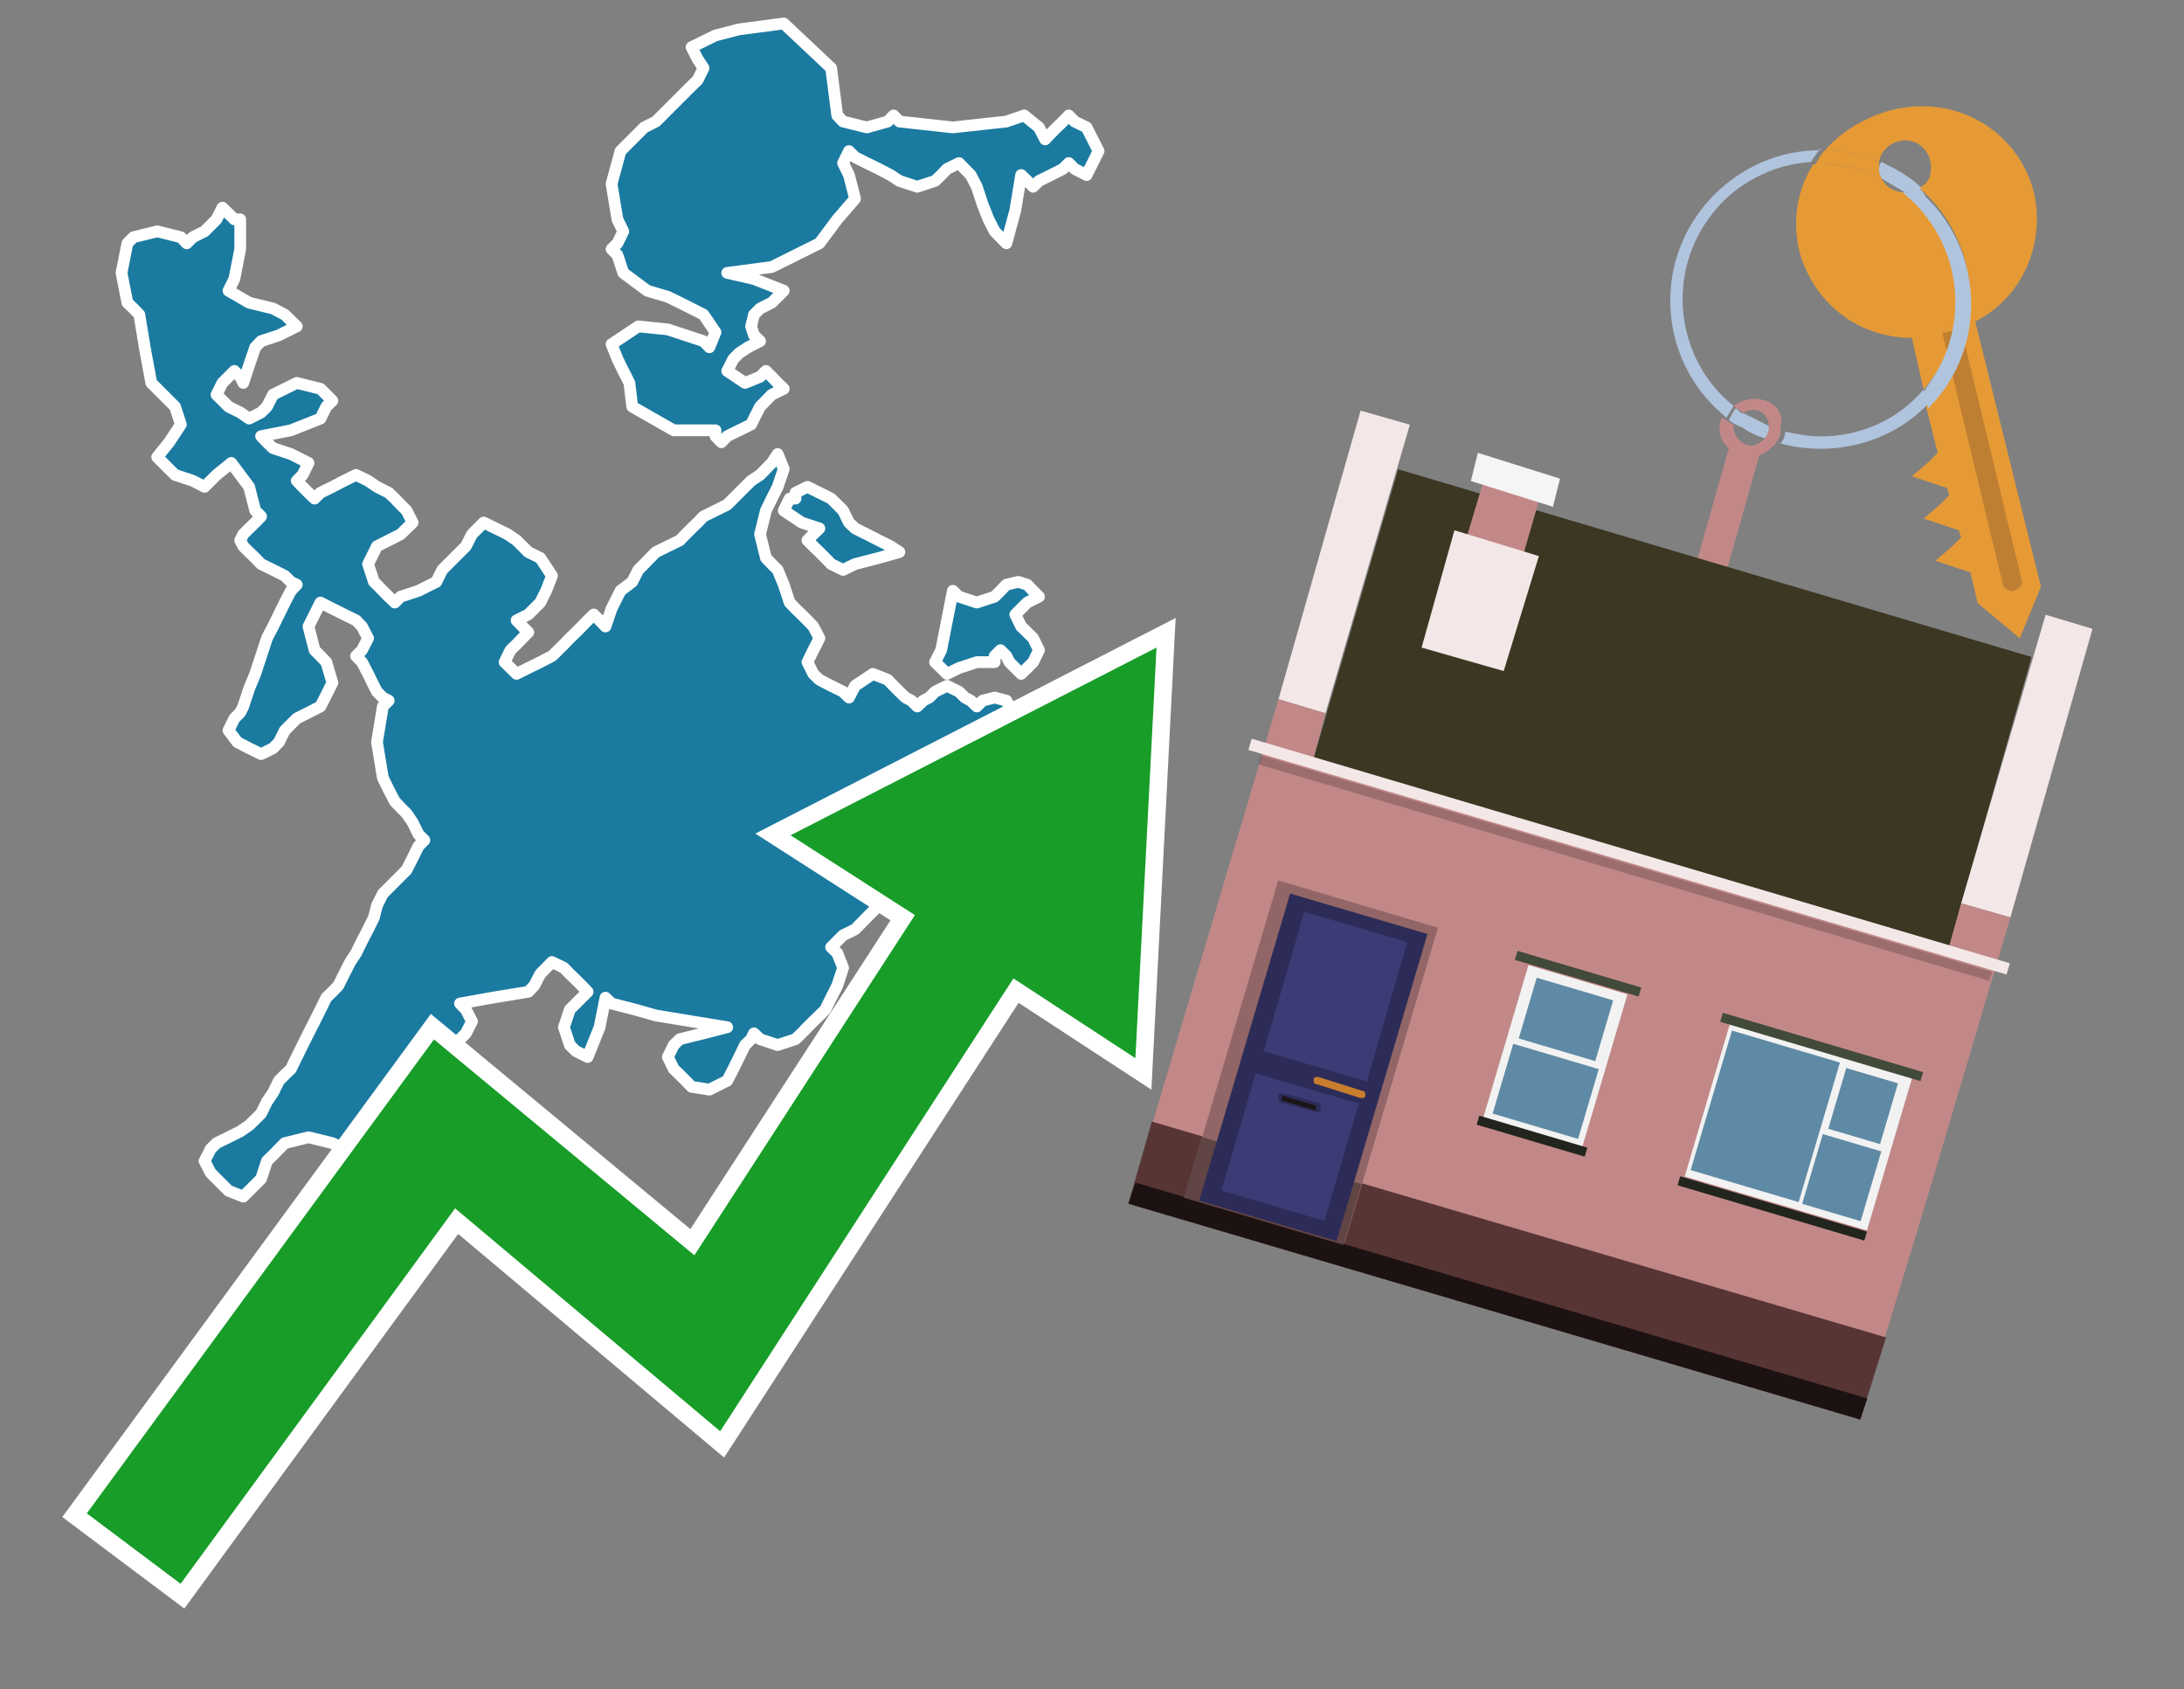 <?xml version="1.0" encoding="utf-8"?>
<!-- Generator: Adobe Illustrator 26.0.3, SVG Export Plug-In . SVG Version: 6.00 Build 0)  -->
<svg version="1.1" id="Text" xmlns="http://www.w3.org/2000/svg" xmlns:xlink="http://www.w3.org/1999/xlink" x="0px" y="0px"
	 width="93.1px" height="72px" viewBox="0 0 93.1 72" style="enable-background:new 0 0 93.1 72;" xml:space="preserve">
<rect x="0" y="0" width="93.1" height="72" fill="#808080" stroke="none"/>
<style type="text/css">
	.st0{fill:#1B7AA0;stroke:#FFFFFF;stroke-width:0.5;stroke-linejoin:round;}
	.st1{fill:none;stroke:#FFFFFF;stroke-width:1.5;stroke-miterlimit:10;}
	.st2{fill:#179D28;}
	.st3{fill:#E69A35;}
	.st4{fill:#B0C4DE;}
	.st5{fill:#C28888;}
	.st6{fill:#BF7F32;}
	.st7{fill-rule:evenodd;clip-rule:evenodd;fill:#3B3723;}
	.st8{fill-rule:evenodd;clip-rule:evenodd;fill:#F3E7E7;}
	.st9{fill-rule:evenodd;clip-rule:evenodd;fill:#C28888;}
	.st10{fill-rule:evenodd;clip-rule:evenodd;fill:#583535;}
	.st11{fill-rule:evenodd;clip-rule:evenodd;fill:#1D1212;}
	.st12{fill-rule:evenodd;clip-rule:evenodd;fill:#F5F5F5;}
	.st13{opacity:0.2;fill-rule:evenodd;clip-rule:evenodd;}
	.st14{fill-rule:evenodd;clip-rule:evenodd;fill:#926666;}
	.st15{fill-rule:evenodd;clip-rule:evenodd;fill:#614444;}
	.st16{fill:#2D2C58;}
	.st17{fill:#3C3B75;}
	.st18{fill:#C87E2C;}
	.st19{fill:#1A1515;}
	.st20{fill-rule:evenodd;clip-rule:evenodd;fill:#F2F2F2;}
	.st21{fill-rule:evenodd;clip-rule:evenodd;fill:#5F8AA5;}
	.st22{fill-rule:evenodd;clip-rule:evenodd;fill:#424A39;}
	.st23{fill-rule:evenodd;clip-rule:evenodd;fill:#21251D;}
</style>
<path class="st0" d="M10.24,10.62L9.99,11.89L9.74,12.39L10.62,12.9L11.64,13.15L12.14,13.41L12.65,13.91L11.89,14.29L11.13,14.54L10.88,14.8L10.62,15.56L10.37,16.32L10.24,16.06L9.99,15.81L9.74,16.06L9.48,16.32L9.23,16.82L9.74,17.33L10.24,17.58L10.62,17.84L11.13,17.58L11.38,17.33L11.64,16.82L12.65,16.32L13.66,16.57L13.91,16.82L14.17,17.08L13.91,17.33L13.66,17.84L12.4,18.34L11.13,18.59L11.38,18.85L11.64,19.1L12.4,19.35L13.15,19.73L12.9,20.24L12.65,20.49L12.9,20.75L13.15,21.0L13.41,21.25L13.66,21.0L14.17,20.75L14.67,20.49L15.18,20.24L15.69,20.49L16.07,20.75L16.57,21.0L16.83,21.25L17.08,21.51L17.33,21.76L17.59,22.27L17.08,22.77L16.57,23.03L16.07,23.28L15.69,24.04L15.94,24.8L16.07,24.92L16.32,25.18L16.57,25.43L16.83,25.68L17.08,25.43L17.84,25.18L18.6,24.8L18.85,24.29L19.1,24.04L19.36,23.78L19.61,23.53L19.86,23.28L20.12,22.77L20.62,22.27L21.13,22.52L21.64,22.77L22.02,23.03L22.27,23.28L22.52,23.53L23.03,23.78L23.53,24.54L23.28,25.18L23.03,25.68L22.52,26.19L22.02,26.44L22.27,26.7L22.52,26.95L22.27,27.2L22.02,27.46L21.76,27.71L21.51,28.22L22.02,28.72L22.52,28.47L23.03,28.22L23.53,27.96L23.79,27.71L24.04,27.46L24.29,27.2L24.55,26.95L24.8,26.7L25.05,26.44L25.31,26.19L25.56,26.44L25.81,26.7L26.07,25.94L26.45,25.18L26.95,24.8L27.21,24.29L27.46,24.04L27.71,23.78L27.96,23.53L28.47,23.28L28.98,23.03L29.23,22.77L29.48,22.52L29.74,22.27L29.99,22.01L30.5,21.76L31.0,21.51L31.26,21.25L31.51,21.0L31.76,20.75L32.02,20.49L32.4,20.24L32.9,19.73L33.15,19.35L33.41,19.99L33.15,20.75L32.9,21.25L32.65,21.76L32.4,22.77L32.65,23.78L32.9,24.04L33.15,24.29L33.41,24.92L33.66,25.68L33.91,25.94L34.17,26.19L34.42,26.44L34.67,26.7L34.93,27.2L34.67,27.71L34.42,28.22L34.67,28.72L34.93,28.97L35.43,29.23L35.94,29.48L36.19,29.73L36.45,29.23L37.21,28.72L37.84,28.97L38.09,29.23L38.34,29.48L38.6,29.73L38.85,29.86L39.1,30.11L39.36,29.86L39.61,29.73L39.86,29.48L40.37,29.23L40.88,29.48L41.13,29.73L41.38,29.86L41.64,30.11L41.89,29.86L42.4,29.73L42.9,29.86L43.03,30.11L43.28,30.37L43.03,30.62L42.9,30.87L42.65,31.13L42.4,31.38L42.14,31.63L41.89,31.89L42.9,32.14L43.79,32.9L43.53,33.66L43.28,33.91L43.03,34.16L42.9,34.67L41.64,35.18L40.37,35.56L39.86,36.06L39.36,36.32L38.34,36.57L37.46,36.82L38.09,37.08L38.85,37.58L38.34,38.09L37.84,38.34L37.46,38.59L36.95,39.1L36.45,39.61L35.94,39.86L35.69,40.11L35.43,40.37L35.69,40.62L35.94,41.25L35.69,42.01L35.43,42.52L35.18,43.03L34.93,43.28L34.67,43.53L34.42,43.78L34.17,44.04L33.91,44.29L33.15,44.54L32.4,44.29L32.14,44.04L32.02,44.29L31.76,44.54L31.51,45.05L31.26,45.56L31.0,46.06L30.24,46.44L29.48,46.32L29.23,46.06L28.98,45.81L28.72,45.56L28.47,45.05L28.72,44.54L28.98,44.29L29.99,44.04L31.0,43.78L29.48,43.53L27.96,43.28L27.08,43.03L26.07,42.77L25.81,42.52L25.56,43.78L25.05,45.05L24.55,44.8L24.29,44.54L24.04,43.78L24.29,43.03L24.55,42.77L24.8,42.52L25.05,42.27L24.8,42.01L24.55,41.76L24.29,41.51L24.04,41.25L23.53,41.0L23.03,41.51L22.77,42.01L22.52,42.27L21.0,42.52L19.61,42.77L19.86,43.03L20.12,43.53L19.86,44.04L19.61,44.29L19.1,44.54L18.6,44.8L18.34,45.05L18.09,45.3L17.84,45.56L17.59,45.81L17.08,46.06L16.57,46.32L16.32,46.44L16.07,46.95L15.94,47.46L15.69,47.71L15.43,47.96L15.18,48.47L14.67,48.97L14.17,48.72L13.15,48.47L12.14,48.72L11.89,48.97L11.64,49.23L11.38,49.48L11.13,50.24L10.37,51.0L9.74,50.75L9.48,50.49L9.23,50.24L8.98,49.99L8.72,49.48L8.98,48.97L9.23,48.72L9.74,48.47L10.24,48.22L10.62,47.96L11.13,47.46L11.38,46.95L11.64,46.57L11.89,46.06L12.14,45.81L12.4,45.56L12.65,45.05L12.9,44.54L13.15,44.04L13.41,43.53L13.66,43.03L13.91,42.52L14.17,42.27L14.42,42.01L14.67,41.51L14.93,41.0L15.18,40.62L15.43,40.11L15.69,39.61L15.94,39.1L16.07,38.59L16.32,38.09L16.57,37.84L16.83,37.58L17.08,37.33L17.33,37.08L17.59,36.57L17.84,36.06L18.09,35.81L17.84,35.56L17.59,35.05L17.33,34.67L17.08,34.42L16.83,34.16L16.57,33.66L16.32,33.15L16.07,31.63L16.32,30.11L16.57,29.86L16.32,29.73L16.07,29.48L15.94,29.23L15.69,28.72L15.43,28.22L15.18,27.96L15.43,27.71L15.69,27.2L15.43,26.7L15.18,26.44L14.67,26.19L14.17,25.94L13.66,25.68L13.15,26.7L13.41,27.71L13.66,27.96L13.91,28.22L14.17,29.1L13.66,30.11L13.15,30.37L12.65,30.62L12.14,31.13L11.89,31.63L11.64,31.89L11.13,32.14L10.62,31.89L10.12,31.63L9.74,31.13L9.99,30.62L10.24,30.37L10.37,30.11L10.62,29.35L10.88,28.72L11.13,27.96L11.38,27.2L11.64,26.7L11.89,26.19L12.14,25.68L12.4,25.18L12.65,24.92L12.4,24.8L12.14,24.54L11.64,24.29L11.13,24.04L10.88,23.78L10.62,23.53L10.37,23.28L10.24,23.03L10.37,22.77L10.62,22.52L10.88,22.27L11.13,22.01L10.88,21.76L10.62,20.75L9.86,19.73L9.23,20.24L8.72,20.75L8.22,20.49L7.46,20.24L6.7,19.48L7.21,18.85L7.71,18.09L7.46,17.33L7.21,17.08L6.95,16.82L6.7,16.57L6.45,16.32L6.19,14.92L5.94,13.41L5.69,13.15L5.43,12.9L5.18,11.63L5.43,10.37L5.69,10.11L6.7,9.86L7.71,10.11L7.96,10.37L8.22,10.11L8.72,9.86L9.23,9.35L9.48,8.85L9.74,9.1L9.99,9.35L10.24,9.35ZM33.91,21.0L34.42,20.75L34.93,21.0L35.43,21.25L35.94,21.76L36.19,22.27L36.45,22.52L36.95,22.77L37.46,23.03L37.96,23.28L38.34,23.53L37.46,23.78L36.45,24.04L35.94,24.29L35.43,24.04L35.18,23.78L34.93,23.53L34.67,23.28L34.42,23.03L34.67,22.77L34.93,22.52L34.17,22.27L33.41,21.76L33.66,21.25L33.91,21.25ZM41.64,28.22L40.88,28.47L40.37,28.72L39.86,28.22L40.12,27.71L40.37,26.44L40.62,25.18L40.88,25.43L41.64,25.68L42.4,25.43L42.65,25.18L42.9,24.92L43.41,24.8L43.79,24.92L44.04,25.18L44.29,25.43L43.79,25.68L43.28,26.19L43.53,26.7L43.79,26.95L44.04,27.2L44.29,27.71L44.04,28.22L43.79,28.47L43.53,28.72L43.28,28.47L43.03,28.22L42.9,27.96L42.65,27.71L42.4,27.96L42.4,28.22ZM28.72,18.34L26.95,17.33L26.83,16.32L26.57,15.81L26.32,15.3L26.07,14.67L27.21,13.91L28.47,14.04L29.23,14.29L29.99,14.54L30.24,14.8L30.5,14.16L29.99,13.41L29.48,13.15L28.98,12.9L28.47,12.65L27.59,12.39L26.57,11.63L26.32,10.87L26.07,10.62L26.32,10.37L26.57,9.86L26.32,9.35L26.07,7.84L26.45,6.44L26.95,5.94L27.46,5.43L27.96,5.18L28.22,4.92L28.47,4.67L28.72,4.42L28.98,4.16L29.23,3.91L29.48,3.66L29.74,3.41L29.99,2.9L29.74,2.52L29.48,2.01L30.5,1.51L31.51,1.25L33.41,1.0L35.43,2.9L35.69,4.92L35.94,5.18L36.95,5.43L37.84,5.18L38.09,4.92L38.34,5.18L40.62,5.43L42.9,5.18L43.66,4.92L44.29,5.43L44.55,5.94L44.8,5.68L45.05,5.43L45.31,5.18L45.56,4.92L45.81,5.18L46.32,5.43L46.83,6.44L46.32,7.46L45.81,7.2L45.56,6.95L45.31,7.2L44.8,7.46L44.29,7.71L44.04,7.96L43.79,7.71L43.53,7.46L43.28,8.97L42.9,10.37L42.4,9.86L42.14,9.35L41.89,8.72L41.64,7.96L41.38,7.46L40.88,6.95L40.37,7.2L40.12,7.46L39.86,7.71L39.1,7.96L38.34,7.71L37.96,7.46L37.46,7.2L36.95,6.95L36.45,6.7L36.19,6.44L35.94,6.95L36.19,7.46L36.45,8.47L35.69,9.35L34.93,10.37L32.9,11.38L31.0,11.63L32.14,11.89L33.41,12.39L32.9,12.9L32.4,13.15L32.14,13.41L32.02,13.91L32.14,14.29L32.4,14.54L31.89,14.8L31.51,15.05L31.26,15.3L31.0,15.81L31.76,16.32L32.4,16.06L32.65,15.81L32.9,16.06L33.15,16.32L33.41,16.57L32.9,16.82L32.4,17.33L32.14,17.84L32.02,18.09L31.51,18.34L31.0,18.59L30.75,18.85L30.5,18.59L30.5,18.34Z"/>
<polygon class="st1" points="49.3,27.6 33.7,35.6 39,39 29.6,53.5 18.5,44.3 3.7,64.5 7.7,67.5 19.4,51.5 30.7,61 43.2,41.7 
	48.4,45.1 "/>
<polygon class="st2" points="49.3,27.6 33.7,35.6 39,39 29.6,53.5 18.5,44.3 3.7,64.5 7.7,67.5 19.4,51.5 30.7,61 43.2,41.7 
	48.4,45.1 "/>
<path class="st3" d="M80.2,7.6c0-0.1-0.1-0.2-0.1-0.3c0-0.1,0-0.3,0-0.4c-0.7-0.3-1.5-0.5-2.3-0.5c-0.2,0.2-0.3,0.4-0.4,0.6
	c0.1,0,0.2,0,0.3,0C78.5,7,79.4,7.2,80.2,7.6z"/>
<path class="st4" d="M77.6,6.4c-3.5,0-6.4,2.9-6.4,6.4c0,2,0.9,3.8,2.4,5c0.1-0.2,0.2-0.3,0.3-0.5c-2.5-2-2.9-5.7-0.9-8.2
	c1-1.3,2.6-2.1,4.2-2.2c0.1-0.2,0.3-0.4,0.4-0.6V6.4z"/>
<path class="st3" d="M84.2,13.7c2-1,3-3.3,2.5-5.5C86,5.5,83.3,4,80.6,4.7c-1.1,0.3-2.1,0.9-2.8,1.7c0.8,0,1.6,0.2,2.3,0.5
	c0.1-0.6,0.7-1,1.3-0.9c0.6,0.1,1,0.7,0.9,1.3c0,0.3-0.2,0.6-0.5,0.7c2.7,2.3,2.9,6.4,0.6,9c-0.1,0.1-0.2,0.2-0.3,0.3l0.5,2
	l-0.4,0.4l-0.7,0.6l0.9,0.3l0.6,0.2l0.1,0.3l-0.4,0.4L82,22.1l0.9,0.3l0.6,0.2l0.1,0.3l-0.4,0.4l-0.7,0.6l0.9,0.3l0.6,0.2l0.3,1.3
	l1.8,1.5L87,25L84.2,13.7z"/>
<path class="st3" d="M81.2,8.2c-0.4,0-0.8-0.2-1-0.6C79.4,7.2,78.5,7,77.6,7c-0.1,0-0.2,0-0.3,0c-0.7,1.1-0.9,2.4-0.6,3.7
	c0.6,2.2,2.5,3.7,4.8,3.7l0.5,2.2c2.1-2.4,1.9-6.1-0.6-8.2C81.3,8.3,81.2,8.3,81.2,8.2z"/>
<path class="st4" d="M74.1,18.1c0.4,0.3,0.8,0.5,1.2,0.6c0.1-0.1,0.2-0.3,0.2-0.5l0,0c-0.4-0.2-0.8-0.4-1.2-0.6
	C74.2,17.8,74.1,17.9,74.1,18.1z"/>
<path class="st4" d="M74.4,17.7c-0.2-0.1-0.3-0.2-0.4-0.3c-0.1,0.1-0.2,0.3-0.3,0.5c0.1,0.1,0.3,0.2,0.5,0.3
	C74.1,17.9,74.2,17.8,74.4,17.7z"/>
<path class="st5" d="M74.8,17c-0.3,0-0.6,0.1-0.9,0.3c0.1,0.1,0.3,0.2,0.4,0.3c0.3-0.2,0.8-0.2,1,0.2c0.1,0.1,0.1,0.3,0.1,0.4l0,0
	c0,0.4-0.3,0.7-0.7,0.8c-0.4,0-0.7-0.3-0.8-0.7c0,0,0,0,0-0.1v-0.1c-0.2-0.1-0.3-0.2-0.5-0.3c-0.2,0.4-0.1,1,0.3,1.3l-1.7,6l1.3,0.3
	l1.7-6c0.3-0.1,0.5-0.3,0.7-0.5c0.1-0.2,0.2-0.3,0.2-0.5c0-0.1,0-0.1,0-0.2C76.1,17.5,75.5,17,74.8,17z"/>
<path class="st6" d="M86,25.1l-0.2,0.1c-0.2,0-0.3-0.1-0.4-0.2l0,0l-2.6-10.8l0.8-0.2l2.6,10.8C86.2,24.9,86.1,25.1,86,25.1L86,25.1
	z"/>
<path class="st4" d="M80.1,7.3c0,0.1,0.1,0.2,0.1,0.3c0.3,0.2,0.7,0.4,1,0.6c0.1,0,0.2,0,0.3,0c0.1,0,0.3-0.1,0.4-0.2
	c-0.5-0.5-1.1-0.8-1.7-1.1C80.1,7,80.1,7.2,80.1,7.3z"/>
<path class="st4" d="M77.6,18.6c-0.5,0-1-0.1-1.5-0.2c0,0.2-0.1,0.4-0.2,0.5c2.2,0.6,4.7,0,6.3-1.7L82,16.6
	C80.9,17.9,79.3,18.6,77.6,18.6z"/>
<path class="st4" d="M81.8,8c-0.1,0.1-0.2,0.1-0.4,0.2c-0.1,0-0.2,0-0.3,0c2.5,2,3,5.6,1.1,8.2c-0.1,0.1-0.1,0.2-0.2,0.3l0.2,0.7
	c2.5-2.5,2.4-6.6-0.1-9C82,8.2,81.9,8.1,81.8,8L81.8,8z"/>
<g>
	<polygon class="st7" points="83.1,40.3 56,32.3 59.6,20 86.6,28 83.1,40.3 	"/>
	<polygon class="st8" points="85.7,39.1 83.6,38.5 87.2,26.2 89.2,26.8 85.7,39.1 	"/>
	<polygon class="st8" points="56.5,30.4 54.5,29.8 58,17.5 60.1,18.1 56.5,30.4 	"/>
	<polygon class="st9" points="82.2,50.9 85.7,39.1 83.6,38.5 83.1,40.3 56,32.3 56.5,30.4 54.5,29.8 49,48.3 80.2,57.5 	"/>
	<polygon class="st10" points="79.3,60.5 80.4,57 49.1,47.8 48.1,51.3 79.3,60.5 	"/>
	<polygon class="st11" points="79.3,60.5 79.6,59.6 48.4,50.4 48.1,51.3 79.3,60.5 	"/>
	<polygon class="st9" points="65.7,21 63.3,20.3 62.4,23.3 64.8,24.1 65.7,21 	"/>
	<polygon class="st12" points="66.5,20.4 63,19.3 62.7,20.5 66.2,21.6 66.5,20.4 	"/>
	
		<rect x="52.6" y="36.3" transform="matrix(-0.959 -0.284 0.284 -0.959 125.669 91.284)" class="st8" width="33.7" height="0.5"/>
	
		<rect x="53.1" y="36.7" transform="matrix(-0.959 -0.284 0.284 -0.959 125.302 92.08)" class="st13" width="32.5" height="0.4"/>
	<polygon class="st8" points="65.6,23.7 62,22.6 60.6,27.6 64.1,28.6 65.6,23.7 	"/>
	<g>
		
			<rect x="52.3" y="38.3" transform="matrix(-0.959 -0.284 0.284 -0.959 96.599 104.548)" class="st14" width="7.1" height="14"/>
		
			<rect x="50.7" y="49.4" transform="matrix(0.959 0.284 -0.284 0.959 16.632 -13.321)" class="st15" width="7.1" height="2.7"/>
		<g transform="matrix( 0.861, 0, 0, 0.861, 2148,666.7) ">
			<g>
				<g>
					<g id="Symbol_9_0_Layer2_0_MEMBER_8_MEMBER_12_MEMBER_0_FILL_00000093865004065132929740000008290924546830182040_">
						<path class="st16" d="M-2424.1-728.1l-6.8-2l-4.5,15.2l6.8,2L-2424.1-728.1z"/>
					</g>
				</g>
			</g>
		</g>
		<g transform="matrix( 0.861, 0, 0, 0.861, 2148,666.7) ">
			<g>
				<g id="Symbol_9_0_Layer2_0_MEMBER_8_MEMBER_12_MEMBER_1_MEMBER_1_FILL_89_">
					<path class="st17" d="M-2430.2-729.2l-2,6.9l5.1,1.5l2-6.9L-2430.2-729.2z"/>
				</g>
			</g>
		</g>
		<g transform="matrix( 0.861, 0, 0, 0.861, 2148,666.7) ">
			<g>
				<g id="Symbol_9_0_Layer2_0_MEMBER_8_MEMBER_12_MEMBER_1_MEMBER_1_FILL_33_">
					<path class="st17" d="M-2432.6-721.2l-1.7,5.8l5.1,1.5l1.7-5.8L-2432.6-721.2z"/>
				</g>
			</g>
		</g>
		<path class="st18" d="M58.1,46.5l-1.9-0.6c-0.1,0-0.2,0-0.2,0.1l0,0c0,0.1,0,0.2,0.1,0.2l1.9,0.6c0.1,0,0.2,0,0.2-0.1l0,0
			C58.2,46.6,58.2,46.5,58.1,46.5z"/>
		<path class="st16" d="M56.1,47.4L54.6,47c-0.1,0-0.1-0.1-0.1-0.2l0-0.1c0-0.1,0.1-0.1,0.2-0.1l1.5,0.4c0.1,0,0.1,0.1,0.1,0.2
			l0,0.1C56.2,47.4,56.1,47.5,56.1,47.4z"/>
		
			<rect x="54.6" y="46.9" transform="matrix(0.959 0.284 -0.284 0.959 15.632 -13.782)" class="st19" width="1.5" height="0.2"/>
	</g>
	<g>
		
			<rect x="72.6" y="44.6" transform="matrix(0.959 0.284 -0.284 0.959 16.791 -19.771)" class="st20" width="8.1" height="6.8"/>
		<g>
			
				<rect x="72.2" y="45.2" transform="matrix(0.284 -0.959 0.959 0.284 8.218 106.272)" class="st21" width="6.2" height="4.8"/>
			
				<rect x="78.1" y="46" transform="matrix(0.284 -0.959 0.959 0.284 11.642 109.942)" class="st21" width="2.7" height="2.3"/>
			
				<rect x="77" y="48.9" transform="matrix(0.284 -0.959 0.959 0.284 8.06 111.263)" class="st21" width="3.1" height="2.6"/>
		</g>
		
			<rect x="73.2" y="44.4" transform="matrix(0.959 0.284 -0.284 0.959 15.855 -20.202)" class="st22" width="8.9" height="0.4"/>
		
			<rect x="71.4" y="51.3" transform="matrix(0.959 0.284 -0.284 0.959 17.722 -19.341)" class="st23" width="8.3" height="0.4"/>
	</g>
	<g>
		
			<rect x="64.1" y="41.6" transform="matrix(0.959 0.284 -0.284 0.959 15.498 -16.967)" class="st20" width="4.4" height="6.8"/>
		<g>
			
				<rect x="65.4" y="41.7" transform="matrix(0.284 -0.959 0.959 0.284 6.177 95.135)" class="st21" width="2.7" height="3.4"/>
			
				<rect x="64.3" y="44.6" transform="matrix(0.284 -0.959 0.959 0.284 2.595 96.457)" class="st21" width="3.1" height="3.8"/>
		</g>
		
			<rect x="64.5" y="41.3" transform="matrix(0.959 0.284 -0.284 0.959 14.563 -17.398)" class="st22" width="5.5" height="0.4"/>
		
			<rect x="62.9" y="48.2" transform="matrix(0.959 0.284 -0.284 0.959 16.429 -16.538)" class="st23" width="4.8" height="0.4"/>
	</g>
</g>
</svg>
